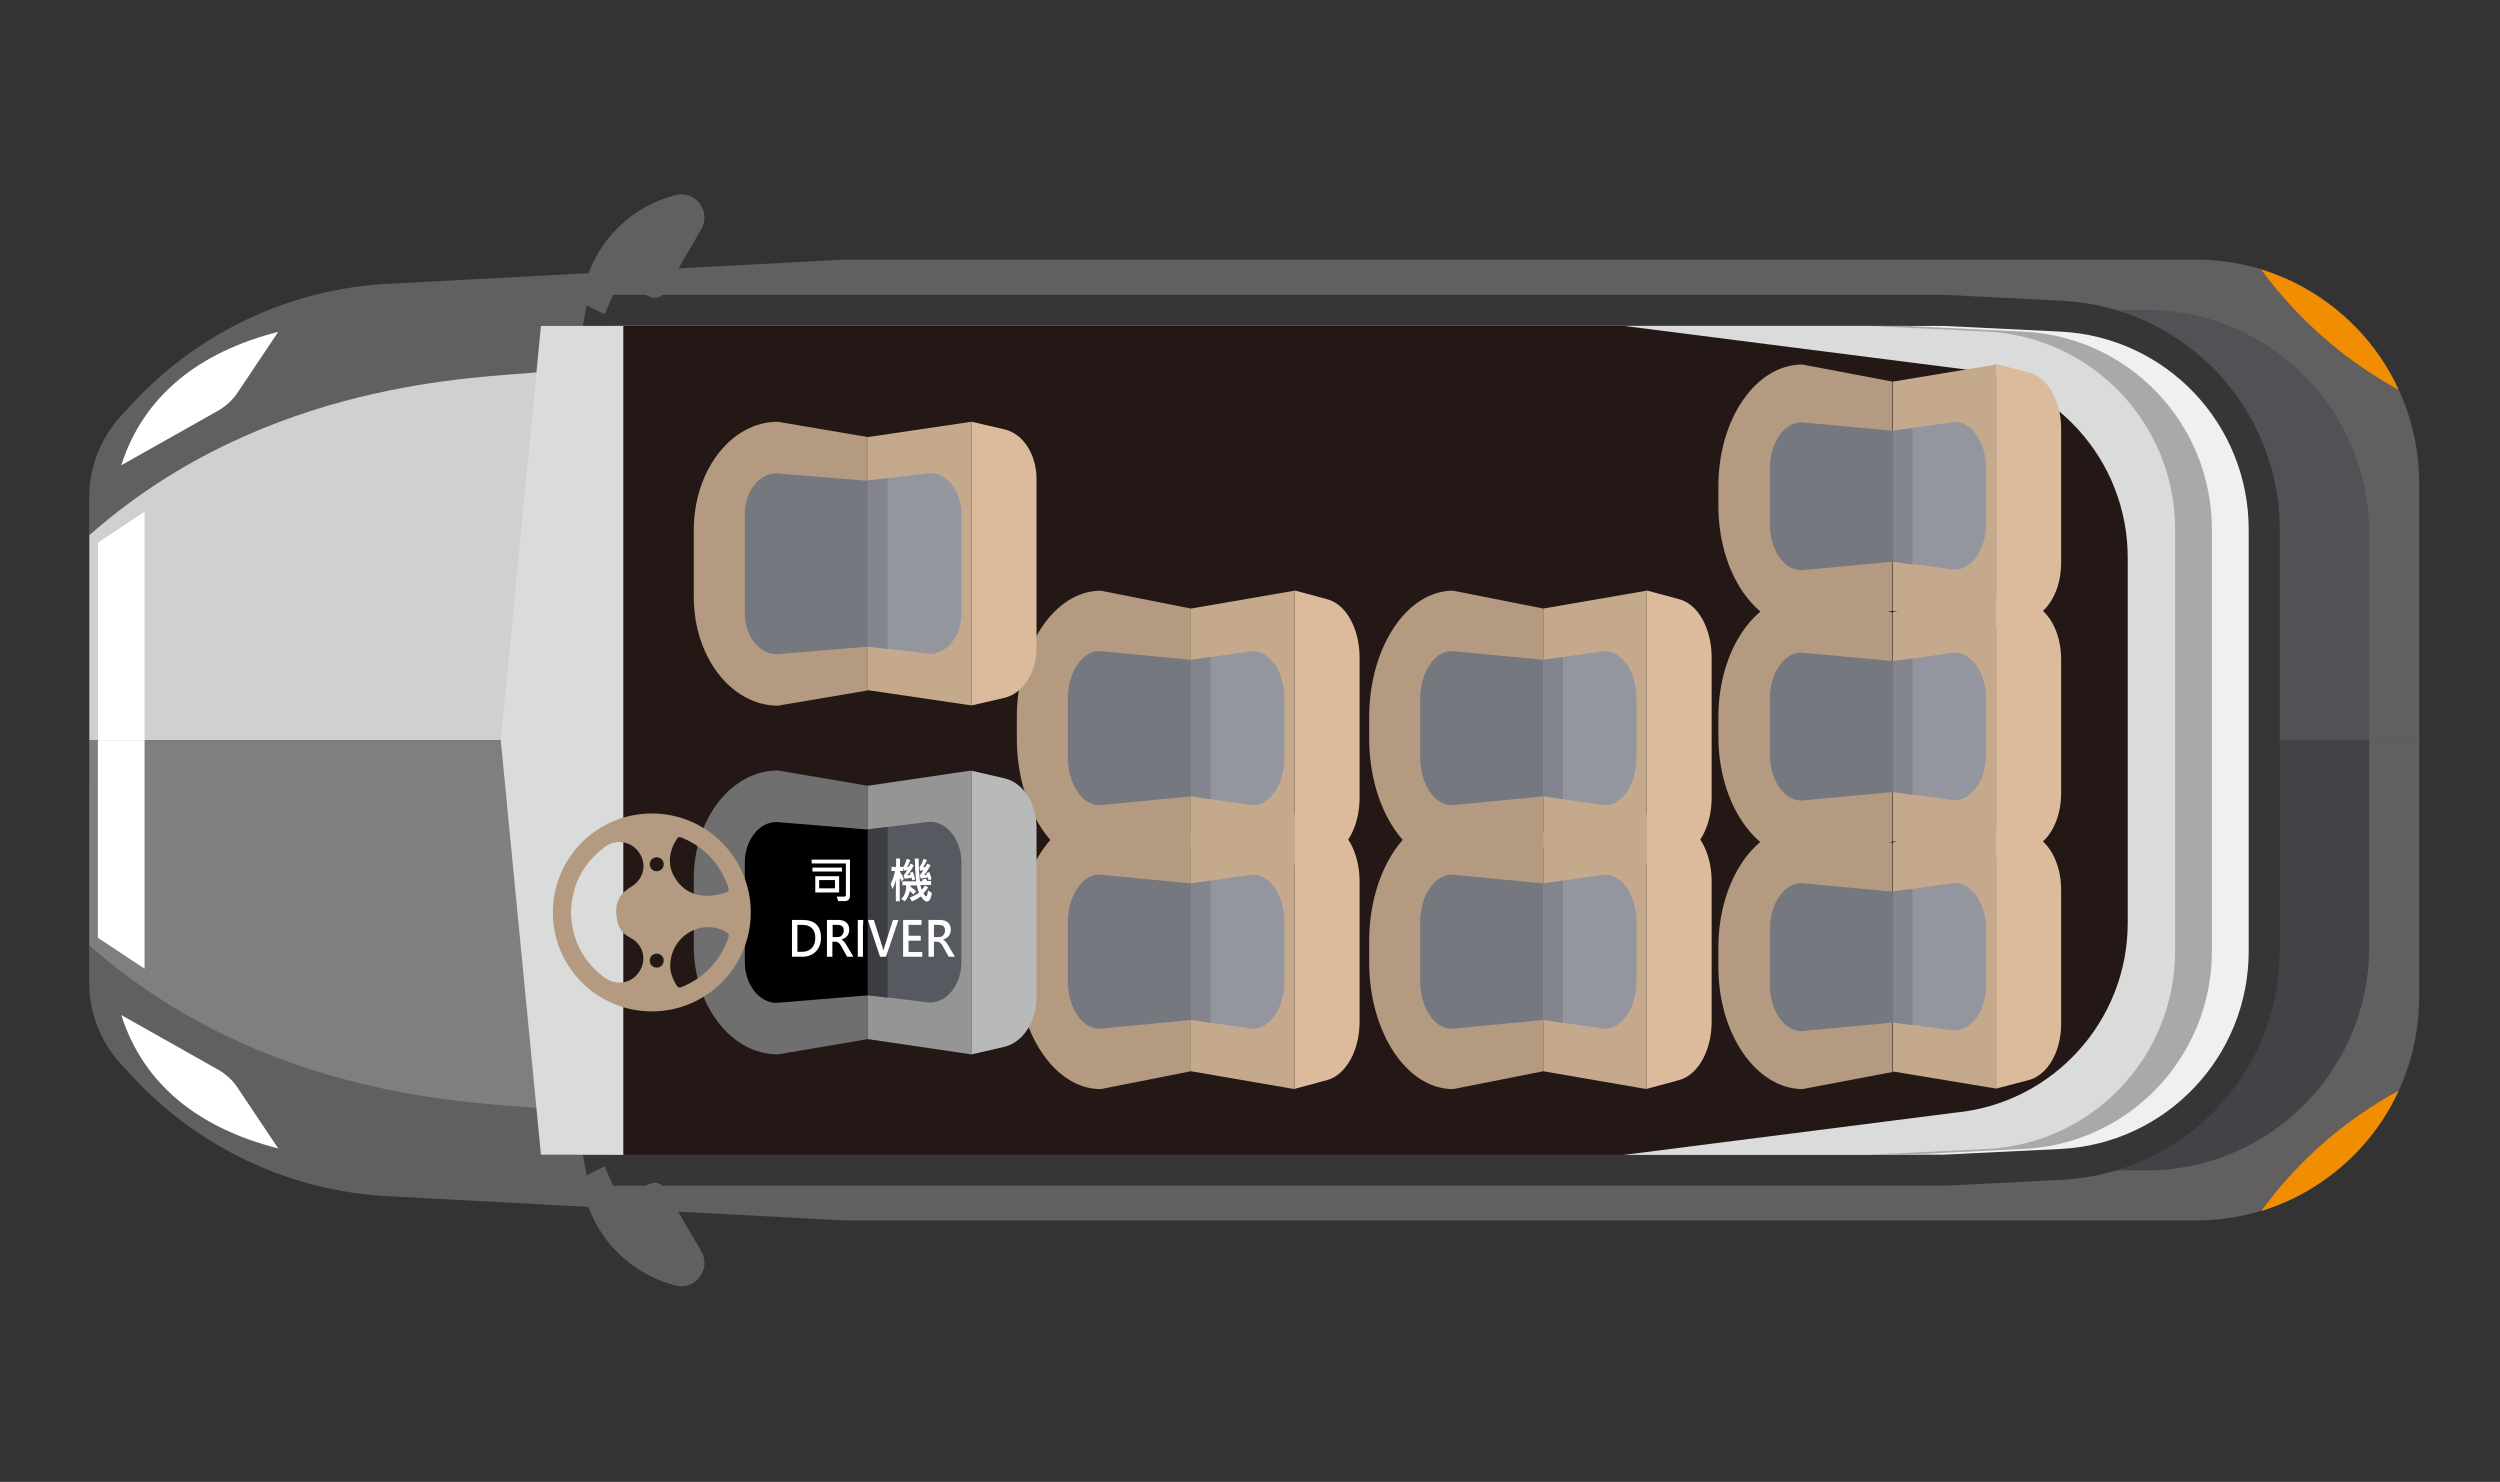 <?xml version="1.0" encoding="utf-8"?>
<!-- Generator: Adobe Illustrator 25.4.6, SVG Export Plug-In . SVG Version: 6.00 Build 0)  -->
<svg version="1.1" id="圖層_1" xmlns="http://www.w3.org/2000/svg" xmlns:xlink="http://www.w3.org/1999/xlink" x="0px" y="0px"
	 viewBox="0 0 965 572" style="enable-background:new 0 0 965 572;" xml:space="preserve">
<rect x="0" y="0" width="965" height="572" fill="#333333" stroke="none"/>
<style type="text/css">
	.st0{fill:#615F5F;}
	.st1{fill:#535156;}
	.st2{fill:#444247;}
	.st3{fill:#CFD0D0;}
	.st4{fill:#807F80;}
	.st5{fill:#373637;}
	.st6{fill:#EFF0F0;}
	.st7{fill:#A8A9A9;}
	.st8{fill:#DADBDB;}
	.st9{fill:#231815;}
	.st10{fill:#FFFFFF;}
	.st11{fill:#F18D00;}
	.st12{fill:#B39A80;}
	.st13{fill:#C5A98C;}
	.st14{fill:#93969F;}
	.st15{fill:#76787F;}
	.st16{fill:#83848D;}
	.st17{fill:#DBBB9B;}
	.st18{fill:#6F6F6F;}
	.st19{fill:#959596;}
	.st20{fill:#575960;}
	.st21{fill:#3C3C43;}
	.st22{fill:#B8B9B9;}
</style>
<path class="st0" d="M34.5,285.7h899.3V385c0,32.6-18.4,62.4-47.6,77c-6,3-12.3,5.3-18.7,6.8c-6.5,1.5-13.1,2.3-19.8,2.3H326
	l-175.2-9.3c-38.1-1.7-74-18.4-99.9-46.5l-4.1-4.4c-8-8.7-12.4-20.1-12.4-31.8L34.5,285.7L34.5,285.7z"/>
<path class="st0" d="M34.5,285.7h899.3v-99.3c0-12.7-2.8-24.9-7.9-36c-8-17.5-21.9-32.1-39.7-41.1c-4.3-2.2-8.8-3.9-13.4-5.4
	c-1.8-0.5-3.5-1-5.3-1.4c-6.5-1.5-13.1-2.3-19.8-2.3H326l-175.2,9.3c-38.1,1.7-74,18.4-99.9,46.5l-4.1,4.4
	c-8,8.7-12.4,20.1-12.4,31.8L34.5,285.7L34.5,285.7z"/>
<path class="st1" d="M306.7,285.7h607.8v-80c0-32.6-18.4-62.4-47.6-77c-6-3-12.3-5.3-18.7-6.8c-6.5-1.5-13.1-2.3-19.8-2.3H306.7
	V285.7z"/>
<path class="st2" d="M306.7,285.7h607.8v80c0,32.6-18.4,62.4-47.6,77c-6,3-12.3,5.3-18.7,6.8c-6.5,1.5-13.1,2.3-19.8,2.3H306.7
	V285.7z"/>
<path class="st3" d="M34.5,285.7h186.7l-13.7-142c-22.3,2.2-104.4,2.9-172.1,62.1c-0.3,0.2-0.6,0.5-0.9,0.7
	C34.5,206.5,34.5,285.7,34.5,285.7z"/>
<path class="st4" d="M34.5,285.7h186.7l-13.7,142c-22.4-2.2-105.3-2.9-173-62.8V285.7z"/>
<g>
	<path class="st5" d="M195.3,285.7l31.9-171.9h523.2l45.5,2.3c47.1,2.3,84.1,41.2,84.1,88.4v81.3V367c0,47.2-37,86-84.1,88.4
		l-45.5,2.3H227.2L195.3,285.7z"/>
	<path class="st6" d="M237.2,445.7h512.9l45.2-2.2c40.8-2,72.7-35.6,72.7-76.4V204.4c0-40.8-31.9-74.4-72.7-76.4l-45.2-2.2H237.2
		l-29.7,160L237.2,445.7z"/>
	<path class="st7" d="M223,445.7h512.9l45.2-2.2c40.8-2,72.7-35.6,72.7-76.4V204.4c0-40.8-31.9-74.4-72.7-76.4l-45.2-2.2H223
		l-29.7,160L223,445.7z"/>
	<path class="st8" d="M208.8,445.7h512.9l45.2-2.2c40.8-2,72.7-35.6,72.7-76.4V204.4c0-40.8-31.9-74.4-72.7-76.4l-45.2-2.2H208.8
		l-15.5,160L208.8,445.7z"/>
	<path class="st9" d="M754.6,142.1l-127.8-16.3H240.6v160v160h386.1l127.8-16.3c37.8-3.5,66.8-35.3,66.8-73.2v-70.4v-70.4
		C821.4,177.3,792.4,145.6,754.6,142.1z"/>
</g>
<path class="st0" d="M223.9,116.6l1.9-6.9c4.6-16.9,17.9-30,34.9-34.4l0,0c7.7-2,14,6.3,10,13.2l-14.1,24.2
	c-1.1,1.9-3.5,2.8-5.6,1.9l-11.9-5c-0.3-0.1-0.7,0-0.8,0.3l-4.9,11.4L223.9,116.6z"/>
<path class="st0" d="M223.9,454.9l1.9,6.9c4.6,16.9,17.9,30,34.9,34.4l0,0c7.7,2,14-6.3,10-13.2l-14.1-24.2
	c-1.1-1.9-3.5-2.8-5.6-1.9l-11.9,5c-0.3,0.1-0.7,0-0.8-0.3l-4.9-11.4L223.9,454.9z"/>
<path class="st10" d="M107.4,128.1l-15.8,23.6c-1.8,2.7-4.3,5-7.2,6.7l-37.6,21.2C55.5,152.5,77.1,135.8,107.4,128.1z"/>
<path class="st10" d="M107.4,443.3l-15.8-23.6c-1.8-2.7-4.3-5-7.2-6.7l-37.6-21.2C55.5,419,77.1,435.6,107.4,443.3z"/>
<g>
	<polygon class="st10" points="37.8,285.7 37.8,209.5 55.8,197.5 55.8,285.7 	"/>
	<polygon class="st10" points="37.8,285.7 37.8,362 55.8,373.9 55.8,285.7 	"/>
</g>
<path class="st11" d="M925.9,150.5c-8-17.5-21.9-32.1-39.7-41.1c-4.3-2.2-8.8-3.9-13.4-5.4C886.9,123.3,905.1,139.1,925.9,150.5z"/>
<path class="st11" d="M925.9,421c-8,17.5-21.9,32.1-39.7,41.1c-4.3,2.2-8.8,3.9-13.4,5.4C886.9,448.1,905.1,432.3,925.9,421z"/>
<g>
	<g>
		<path class="st12" d="M392.5,371.4v-8.1c0-27,14.5-48.9,32.4-48.9l34.8,6.9v92.2l-34.8,6.9C407,420.4,392.5,398.5,392.5,371.4z"/>
		<polygon class="st13" points="499.7,314.4 499.7,420.4 459.7,413.5 459.7,321.2 		"/>
		<path class="st14" d="M483.6,337.6c6.8,0,12.2,8.3,12.2,18.4v22.7c0,10.2-5.5,18.4-12.2,18.4l-16.3-2.3l-7.6-1.1V341l7.6-1.1
			L483.6,337.6z"/>
		<path class="st15" d="M412.2,378.7V356c0-10.2,5.5-18.4,12.2-18.4l35.3,3.4v52.7l-35.3,3.4C417.7,397.2,412.2,388.9,412.2,378.7z"
			/>
		<polygon class="st16" points="467.3,339.9 467.3,394.8 459.7,393.7 459.7,341 		"/>
		<path class="st17" d="M499.7,378.9v41.4l12.6-3.4c7.3-2,12.5-11.5,12.5-22.5v-15.6v-38.6c0-11.1-5.2-20.6-12.5-22.5l-12.6-3.4
			L499.7,378.9L499.7,378.9z"/>
	</g>
	<g>
		<path class="st12" d="M392.5,285v-8.1c0-27,14.5-48.9,32.4-48.9l34.8,6.9v92.2l-34.8,6.9C407,334,392.5,312.1,392.5,285z"/>
		<polygon class="st13" points="499.7,228 499.7,334 459.7,327.1 459.7,234.9 		"/>
		<path class="st14" d="M483.6,251.3c6.8,0,12.2,8.3,12.2,18.4v22.7c0,10.2-5.5,18.4-12.2,18.4l-16.3-2.3l-7.6-1.1v-52.7l7.6-1.1
			L483.6,251.3z"/>
		<path class="st15" d="M412.2,292.4v-22.7c0-10.2,5.5-18.4,12.2-18.4l35.3,3.4v52.7l-35.3,3.4C417.7,310.9,412.2,302.5,412.2,292.4
			z"/>
		<polygon class="st16" points="467.3,253.6 467.3,308.5 459.7,307.3 459.7,254.7 		"/>
		<path class="st17" d="M499.7,292.5v41.4l12.6-3.4c7.3-2,12.5-11.5,12.5-22.5v-15.6v-38.6c0-11.1-5.2-20.6-12.5-22.5l-12.6-3.4
			L499.7,292.5L499.7,292.5z"/>
	</g>
</g>
<g>
	<g>
		<path class="st12" d="M528.5,371.4v-8.1c0-27,14.5-48.9,32.4-48.9l34.8,6.9v92.2l-34.8,6.9C543,420.4,528.5,398.5,528.5,371.4z"/>
		<polygon class="st13" points="635.6,314.4 635.6,420.4 595.7,413.5 595.7,321.2 		"/>
		<path class="st14" d="M619.5,337.6c6.8,0,12.2,8.3,12.2,18.4v22.7c0,10.2-5.5,18.4-12.2,18.4l-16.3-2.3l-7.6-1.1V341l7.6-1.1
			L619.5,337.6z"/>
		<path class="st15" d="M548.2,378.7V356c0-10.2,5.5-18.4,12.2-18.4l35.3,3.4v52.7l-35.3,3.4C553.7,397.2,548.2,388.9,548.2,378.7z"
			/>
		<polygon class="st16" points="603.3,339.9 603.3,394.8 595.7,393.7 595.7,341 		"/>
		<path class="st17" d="M635.6,378.9v41.4l12.6-3.4c7.3-2,12.5-11.5,12.5-22.5v-15.6v-38.6c0-11.1-5.2-20.6-12.5-22.5l-12.6-3.4
			V378.9z"/>
	</g>
	<g>
		<path class="st12" d="M528.5,285v-8.1c0-27,14.5-48.9,32.4-48.9l34.8,6.9v92.2l-34.8,6.9C543,334,528.5,312.1,528.5,285z"/>
		<polygon class="st13" points="635.6,228 635.6,334 595.7,327.1 595.7,234.9 		"/>
		<path class="st14" d="M619.5,251.3c6.8,0,12.2,8.3,12.2,18.4v22.7c0,10.2-5.5,18.4-12.2,18.4l-16.3-2.3l-7.6-1.1v-52.7l7.6-1.1
			L619.5,251.3z"/>
		<path class="st15" d="M548.2,292.4v-22.7c0-10.2,5.5-18.4,12.2-18.4l35.3,3.4v52.7l-35.3,3.4C553.7,310.9,548.2,302.5,548.2,292.4
			z"/>
		<polygon class="st16" points="603.3,253.6 603.3,308.5 595.7,307.3 595.7,254.7 		"/>
		<path class="st17" d="M635.6,292.5v41.4l12.6-3.4c7.3-2,12.5-11.5,12.5-22.5v-15.6v-38.6c0-11.1-5.2-20.6-12.5-22.5l-12.6-3.4
			V292.5z"/>
	</g>
</g>
<g>
	<path class="st18" d="M267.8,365.1v-25.9c0-23.1,14.5-41.8,32.4-41.8l34.8,5.9v97.8l-34.8,5.9C282.3,407,267.8,388.2,267.8,365.1z"
		/>
	<polygon class="st19" points="375,297.4 375,407 335,401.1 335,303.3 	"/>
	<path class="st20" d="M358.9,317.2c6.8,0,12.2,7.1,12.2,15.7v38.4c0,8.7-5.5,15.7-12.2,15.7l-16.3-2l-7.6-0.9v-64l7.6-0.9
		L358.9,317.2z"/>
	<path d="M287.5,371.4V333c0-8.7,5.5-15.7,12.2-15.7l35.3,2.9v64l-35.3,2.9C293.1,387.1,287.5,380.1,287.5,371.4z"/>
	<polygon class="st21" points="342.6,319.2 342.6,385.1 335,384.2 335,320.2 	"/>
	<path class="st22" d="M375,371.5V407l12.6-2.9c7.3-1.7,12.5-9.8,12.5-19.2v-13.3v-52c0-9.5-5.2-17.6-12.5-19.2l-12.6-2.9V371.5z"/>
</g>
<g>
	<path class="st12" d="M267.8,230.5v-25.9c0-23.1,14.5-41.8,32.4-41.8l34.8,5.9v97.8l-34.8,5.9C282.3,272.3,267.8,253.6,267.8,230.5
		z"/>
	<polygon class="st13" points="375,162.8 375,272.3 335,266.4 335,168.7 	"/>
	<path class="st14" d="M358.9,182.6c6.8,0,12.2,7.1,12.2,15.7v38.4c0,8.7-5.5,15.7-12.2,15.7l-16.3-2l-7.6-0.9v-64l7.6-0.9
		L358.9,182.6z"/>
	<path class="st15" d="M287.5,236.8v-38.4c0-8.7,5.5-15.7,12.2-15.7l35.3,2.9v64l-35.3,2.9C293.1,252.5,287.5,245.5,287.5,236.8z"/>
	<polygon class="st16" points="342.6,184.6 342.6,250.5 335,249.6 335,185.5 	"/>
	<path class="st17" d="M375,236.9v35.4l12.6-2.9c7.3-1.7,12.5-9.8,12.5-19.2v-13.3v-52c0-9.5-5.2-17.6-12.5-19.2l-12.6-2.9V236.9z"
		/>
</g>
<g>
	<path class="st10" d="M328.1,345.6c0,1.5-0.7,2.2-2,2.2c-1.2,0-2.1,0-2.6,0l-0.5-1.7c1.3,0,2.2,0,2.7,0s0.8-0.2,0.8-0.5v-12.3
		h-13.2v-1.5h14.8L328.1,345.6L328.1,345.6z M325,336.4h-11.4v-1.5H325V336.4z M323.9,344.5h-9.2v-6.3h9.2V344.5z M322.3,342.9v-3.2
		h-6.1v3.2H322.3z"/>
	<path class="st10" d="M348.9,339.3l-0.9,0.9c-0.3-0.7-0.5-1.1-0.7-1.4v9.1h-1.5v-8.3c-0.3,1.4-0.8,2.6-1.3,3.6l-0.7-2
		c0.7-1.5,1.3-3.1,1.7-5h-1.4v-1.6h1.8v-3.2h1.5v3.2h1.2v1.6h-1.2v0.3C348.1,337.5,348.6,338.5,348.9,339.3z M359.7,344.7
		c-0.3,2.2-1,3.3-1.9,3.3c-0.7,0-1.5-0.7-2.3-2c-1.4,1-2.6,1.6-3.5,1.9l-0.9-1.4c1.6-0.6,2.8-1.3,3.6-1.9c-0.3-0.8-0.6-1.7-0.8-2.8
		h-2.5v0.4c1.1,0.8,1.8,1.4,2.2,1.8l-1,1.3c-0.3-0.4-0.8-0.8-1.4-1.4c-0.4,1.6-1,3-2,4l-1.3-0.9c1.3-1.3,1.9-3,1.9-5.3h-1.5v-1.5
		h5.3c-0.2-2.2-0.4-5.1-0.5-8.8h1.5c0,3.4,0.2,6.3,0.5,8.8h1c0-0.2-0.1-0.4-0.3-0.6l1.6-0.4c0.1,0.2,0.3,0.5,0.5,0.9h1.5v1.5h-4.1
		c0.1,0.6,0.2,1.2,0.5,1.8c0.4-0.4,0.9-1,1.2-1.6l1.3,0.7c-0.6,0.9-1.2,1.7-1.9,2.3c0.5,0.8,0.9,1.2,1.1,1.2c0.3,0,0.5-0.8,0.7-2.3
		L359.7,344.7z M353.2,339.5l-1.1,0.3c0-0.4-0.1-0.8-0.2-1c-1,0.2-1.9,0.3-2.7,0.4l-0.4-1.3c0.4-0.4,0.8-1.1,1.4-2
		c-0.5,0-1,0.1-1.3,0.1l-0.3-1.2c0.6-0.9,1.1-2,1.4-3.3l1.4,0.5c-0.5,1.3-0.9,2.1-1.3,2.6c0.2,0,0.5,0,0.8-0.1
		c0.1-0.2,0.3-0.6,0.6-1.2l1.2,0.7c-0.7,1.5-1.6,2.8-2.5,3.9c0.4,0,0.8-0.1,1.2-0.2c0-0.3-0.1-0.5-0.2-0.8l1.1-0.4
		C352.9,337.7,353.1,338.7,353.2,339.5z M359.5,339.4l-1.1,0.4l-0.2-1.1c-1,0.2-1.9,0.3-2.8,0.4l-0.4-1.3c0.4-0.3,0.8-1,1.4-1.9
		c-0.4,0.1-0.9,0.1-1.3,0.2l-0.2-1.3c0.6-0.9,1.2-2,1.6-3.3l1.3,0.5c-0.3,0.8-0.8,1.7-1.5,2.8c0.3,0,0.6-0.1,0.9-0.1
		c0.3-0.5,0.5-0.9,0.7-1.3l1.3,0.5c-0.6,1.2-1.4,2.5-2.5,3.9c0.2,0,0.6-0.1,1.1-0.1c-0.1-0.2-0.1-0.5-0.2-0.7l1.1-0.4
		C359.1,337.5,359.4,338.4,359.5,339.4z"/>
	<path class="st10" d="M305.7,369.3v-14.2h4.1c4.7,0,7.1,2.3,7.1,6.9c0,2.2-0.7,4-2,5.3s-3.1,2-5.2,2L305.7,369.3L305.7,369.3z
		 M307.8,357v10.4h1.8c1.6,0,2.8-0.5,3.7-1.4c0.9-0.9,1.4-2.2,1.4-3.9c0-1.7-0.4-2.9-1.3-3.8s-2.1-1.3-3.7-1.3L307.8,357L307.8,357z
		"/>
	<path class="st10" d="M329.4,369.3H327l-2.2-3.9c-0.4-0.8-0.8-1.3-1.2-1.5c-0.3-0.3-0.7-0.4-1.2-0.4h-1.1v5.8h-2.1v-14.2h4.3
		c1.4,0,2.5,0.3,3.2,1c0.8,0.7,1.1,1.6,1.1,2.8c0,1-0.3,1.8-0.8,2.4s-1.3,1.1-2.2,1.4l0,0c0.6,0.2,1.3,1,2,2.2L329.4,369.3z
		 M321.4,357v4.7h1.8c0.8,0,1.4-0.2,1.8-0.7s0.7-1.1,0.7-1.8c0-1.5-0.8-2.2-2.5-2.2H321.4z"/>
	<path class="st10" d="M333.1,356.9L333.1,356.9v10.6l0,0v1.8h-2v-1.8l0,0v-10.6l0,0v-1.8h2.1v1.8H333.1z"/>
	<path class="st10" d="M346.8,355.1l-4.8,14.2h-2.3l-4.7-14.2h2.3l3.4,10.7c0.1,0.4,0.2,0.8,0.3,1.3l0,0c0-0.4,0.1-0.8,0.3-1.3
		l3.4-10.7H346.8z"/>
	<path class="st10" d="M356,369.3h-7.4v-14.2h7.1v1.9h-5v4.2h4.7v1.9h-4.7v4.4h5.3V369.3z"/>
	<path class="st10" d="M368.6,369.3h-2.4l-2.2-3.9c-0.4-0.8-0.8-1.3-1.2-1.5c-0.3-0.3-0.7-0.4-1.2-0.4h-1.1v5.8h-2.1v-14.2h4.3
		c1.4,0,2.5,0.3,3.2,1c0.8,0.7,1.1,1.6,1.1,2.8c0,1-0.3,1.8-0.8,2.4s-1.3,1.1-2.2,1.4l0,0c0.6,0.2,1.3,1,2,2.2L368.6,369.3z
		 M360.5,357v4.7h1.8c0.8,0,1.4-0.2,1.8-0.7s0.7-1.1,0.7-1.8c0-1.5-0.8-2.2-2.5-2.2H360.5z"/>
</g>
<path class="st12" d="M213.4,352.2c0,21.1,17.1,38.2,38.2,38.2s38.2-17.1,38.2-38.2S272.7,314,251.6,314S213.4,331.1,213.4,352.2z
	 M280.2,359.7c1.1,0.6,1.3,1.2,0.9,2.4c-3.2,8.9-9.1,15.1-17.7,18.8c-1.2,0.5-1.8,0.3-2.4-0.8c-1.5-2.5-2.3-5.1-2.3-7.1
	C258.7,361.3,270.7,354.4,280.2,359.7z M253.5,373.5c-1.5,0-2.7-1.2-2.7-2.7s1.2-2.7,2.7-2.7s2.7,1.2,2.7,2.7S255,373.5,253.5,373.5
	z M238.1,354.5c0.5,3.4,1.9,5.8,5.1,7.4c5.1,2.6,6.6,8.5,3.6,13.1c-2.9,4.6-9,5.7-13.5,2.3c-8.4-6.3-12.6-14.7-12.9-25
	c0.3-10.7,4.6-19.1,13.1-25.4c4.3-3.2,10.2-2.2,13.2,2.2c3,4.3,1.9,9.9-2.6,12.9c-0.2,0.1-0.4,0.2-0.6,0.4
	C238.8,345.2,237.2,348.9,238.1,354.5z M253.5,330.9c1.5,0,2.7,1.2,2.7,2.7s-1.2,2.7-2.7,2.7s-2.7-1.2-2.7-2.7
	C250.8,332.1,252,330.9,253.5,330.9z M281.2,342.7c0.3,0.9,0,1.4-0.7,1.7c-2.4,0.8-13.7,4.7-20-5.6c-3-4.9-2.3-10.1,0.7-14.9
	c0.5-0.8,1-1,1.9-0.6C272,327,278,333.5,281.2,342.7z"/>
<g>
	<g>
		<path class="st12" d="M663.3,373.3v-7.7c0-25.9,14.5-46.9,32.4-46.9l34.8,6.6v88.5l-34.8,6.6C677.9,420.2,663.3,399.2,663.3,373.3
			z"/>
		<polygon class="st13" points="770.5,318.6 770.5,420.2 730.7,413.6 730.7,325.1 		"/>
		<path class="st14" d="M754.4,340.8c6.8,0,12.2,8,12.2,17.6v21.8c0,9.8-5.5,17.6-12.2,17.6l-16.3-2.2l-7.6-1v-50.5l7.6-1
			L754.4,340.8z"/>
		<path class="st15" d="M683.2,380.3v-21.8c0-9.8,5.5-17.6,12.2-17.6l35.3,3.3v50.5l-35.3,3.3C688.6,398,683.2,390,683.2,380.3z"/>
		<polygon class="st16" points="738.2,343.1 738.2,395.7 730.7,394.7 730.7,344.1 		"/>
		<path class="st17" d="M770.5,380.5v39.7l12.6-3.3c7.3-1.9,12.5-11,12.5-21.6v-14.9v-37c0-10.7-5.2-19.8-12.5-21.6l-12.6-3.3V380.5
			z"/>
	</g>
	<g>
		<path class="st12" d="M663.3,195.3v-7.7c0-25.9,14.5-46.9,32.4-46.9l34.8,6.6v88.5l-34.8,6.6C677.9,242.4,663.3,221.3,663.3,195.3
			z"/>
		<polygon class="st13" points="770.5,140.7 770.5,242.4 730.7,235.8 730.7,147.3 		"/>
		<path class="st14" d="M754.4,162.9c6.8,0,12.2,8,12.2,17.6v21.8c0,9.8-5.5,17.6-12.2,17.6l-16.3-2.2l-7.6-1v-50.5l7.6-1
			L754.4,162.9z"/>
		<path class="st15" d="M683.2,202.4v-21.8c0-9.8,5.5-17.6,12.2-17.6l35.3,3.3v50.5l-35.3,3.3C688.6,220.2,683.2,212.2,683.2,202.4z
			"/>
		<polygon class="st16" points="738.2,165.2 738.2,217.9 730.7,216.8 730.7,166.3 		"/>
		<path class="st17" d="M770.5,202.5v39.7l12.6-3.3c7.3-1.9,12.5-11,12.5-21.6v-14.9v-37c0-10.7-5.2-19.8-12.5-21.6l-12.6-3.3V202.5
			z"/>
	</g>
	<g>
		<path class="st12" d="M663.3,284.4v-7.7c0-25.9,14.5-46.9,32.4-46.9l34.8,6.6v88.5l-34.8,6.6C677.9,331.3,663.3,310.3,663.3,284.4
			z"/>
		<polygon class="st13" points="770.5,229.6 770.5,331.3 730.7,324.7 730.7,236.2 		"/>
		<path class="st14" d="M754.4,251.9c6.8,0,12.2,8,12.2,17.6v21.8c0,9.8-5.5,17.6-12.2,17.6l-16.3-2.2l-7.6-1v-50.5l7.6-1
			L754.4,251.9z"/>
		<path class="st15" d="M683.2,291.3v-21.8c0-9.8,5.5-17.6,12.2-17.6l35.3,3.3v50.5l-35.3,3.3C688.6,309.1,683.2,301.1,683.2,291.3z
			"/>
		<polygon class="st16" points="738.2,254.2 738.2,306.8 730.7,305.7 730.7,255.2 		"/>
		<path class="st17" d="M770.5,291.5v39.7l12.6-3.3c7.3-1.9,12.5-11,12.5-21.6v-14.9v-37c0-10.7-5.2-19.8-12.5-21.6l-12.6-3.3V291.5
			z"/>
	</g>
</g>
</svg>
